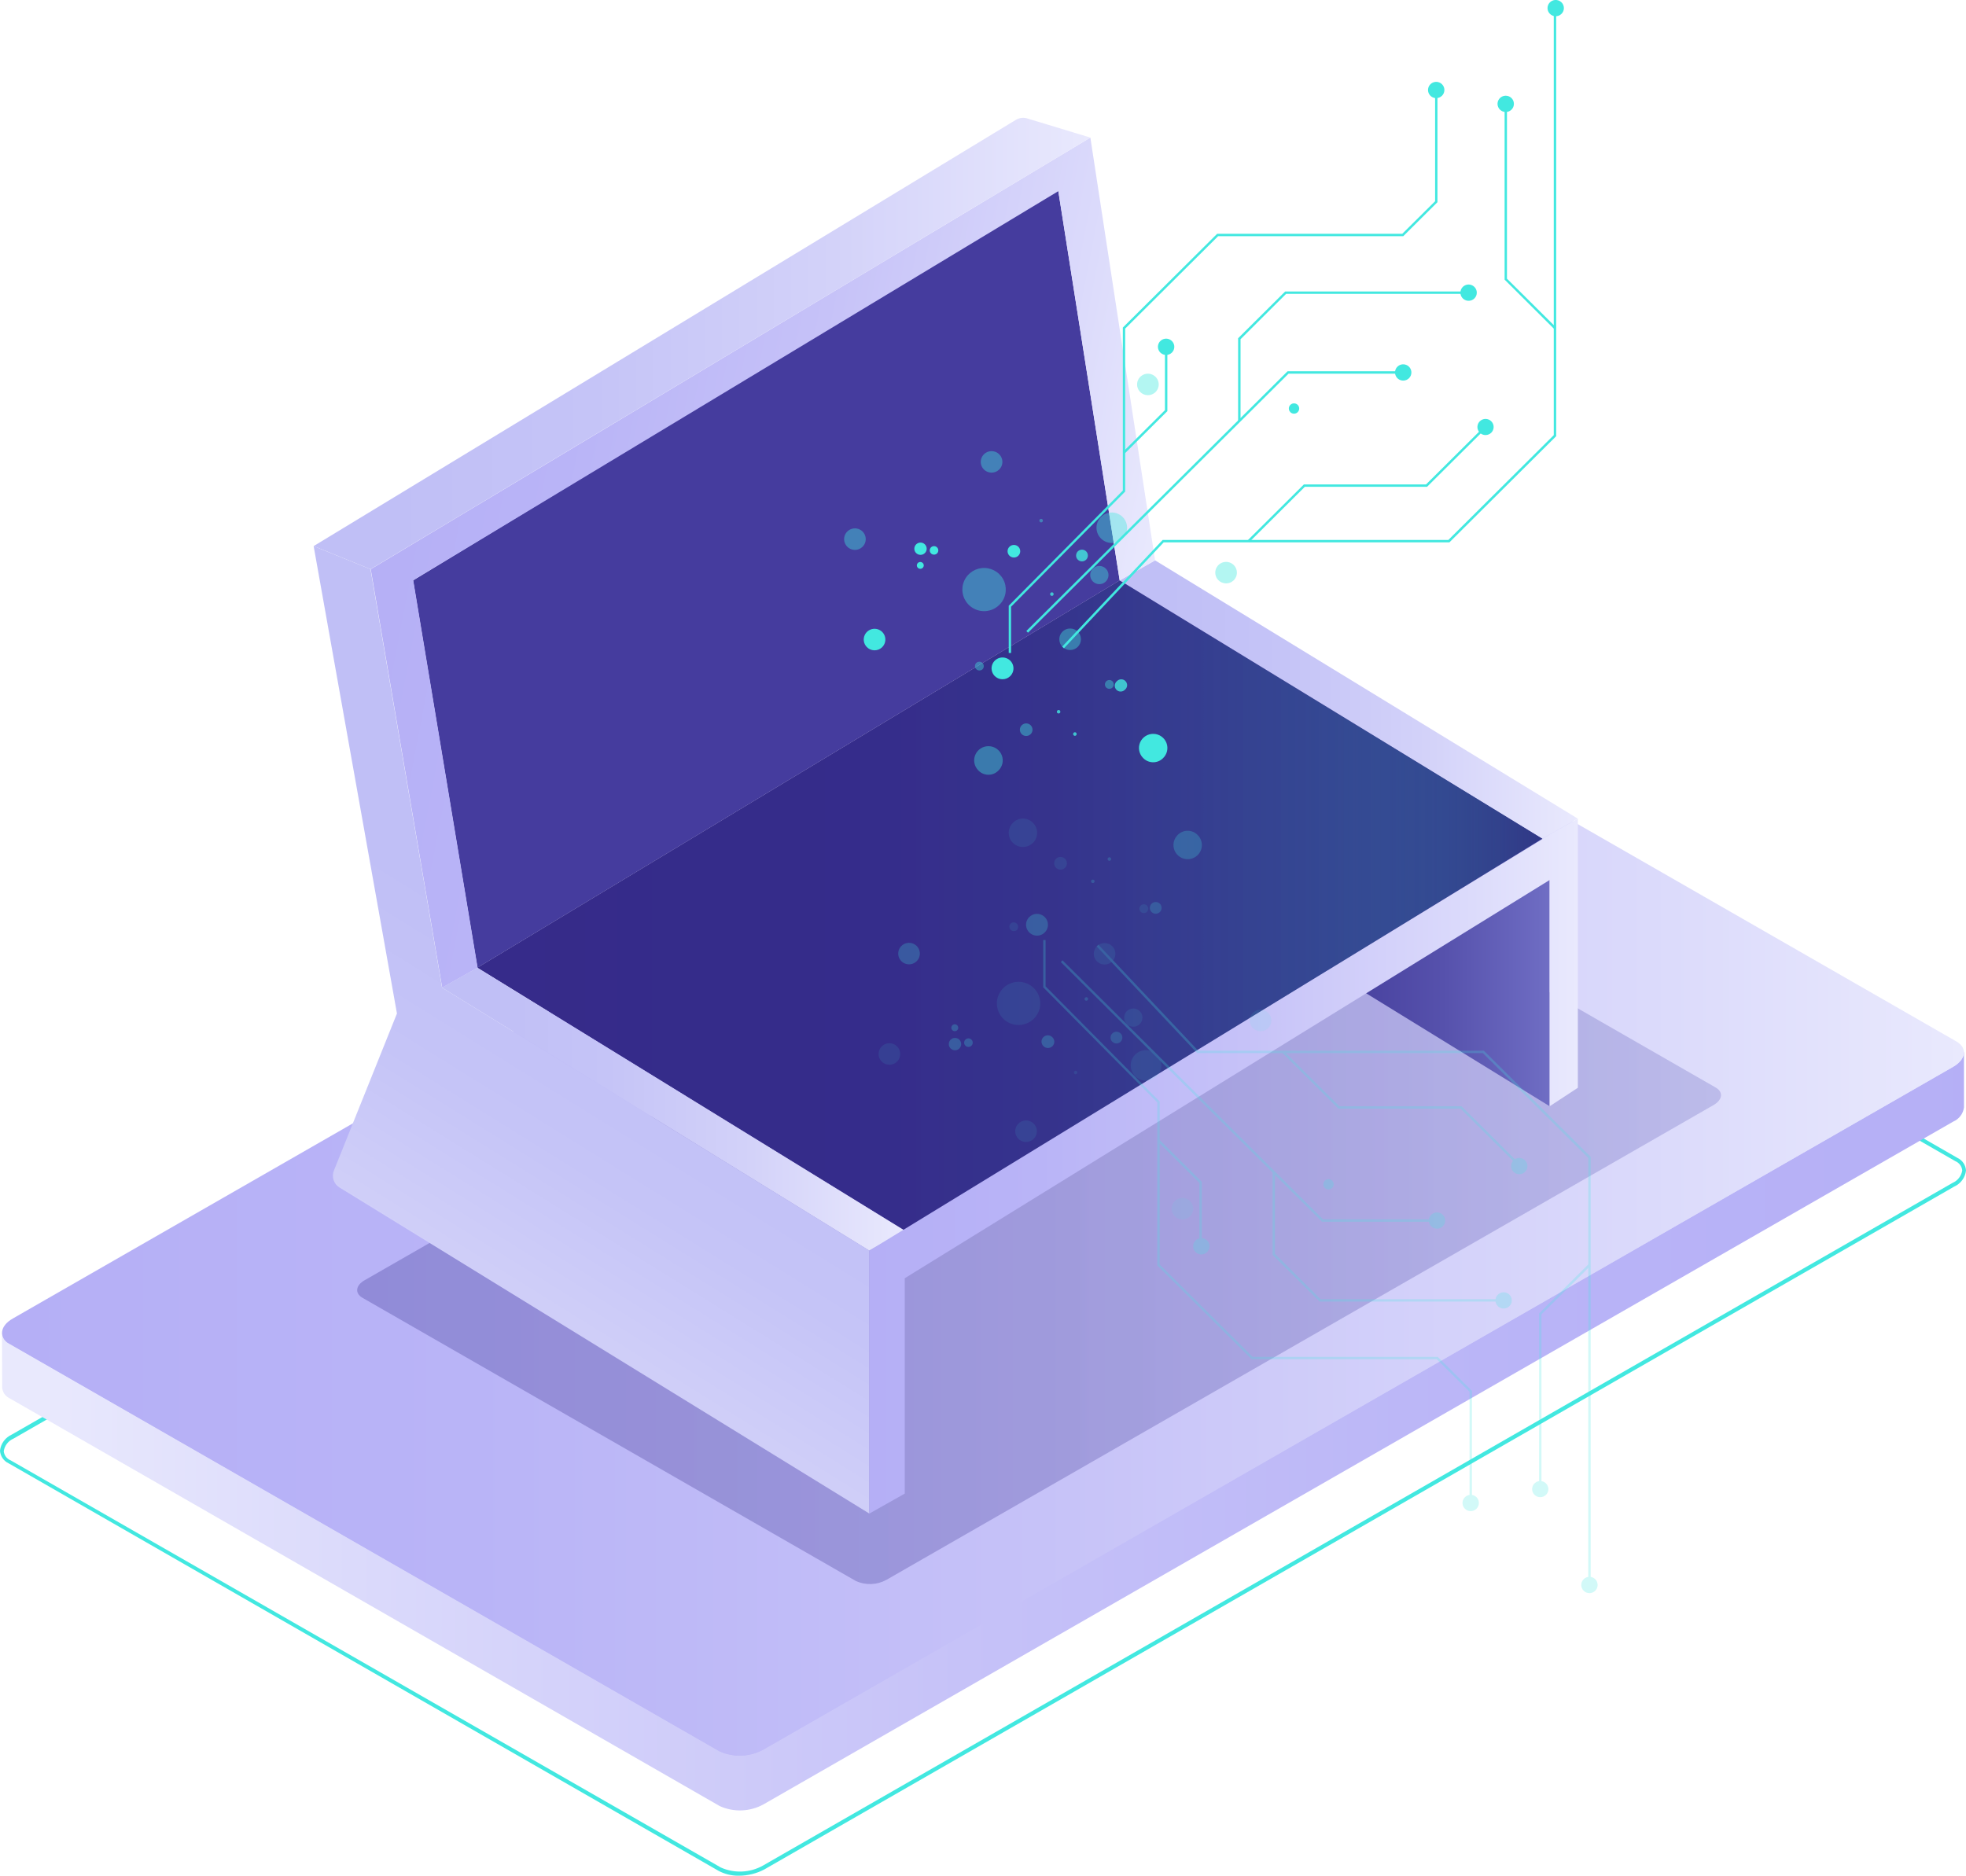 <svg width="153" height="146" viewBox="0 0 153 146" fill="none" xmlns="http://www.w3.org/2000/svg">
    <g clip-path="url(#clip0_3075_7966)">
        <path d="M57.483 146C58.187 146.005 58.882 145.833 59.502 145.501L152.082 92.361C152.331 92.25 152.547 92.076 152.708 91.857C152.869 91.638 152.97 91.38 153 91.111C152.988 90.901 152.919 90.698 152.8 90.524C152.681 90.35 152.517 90.211 152.325 90.123L97.082 58.384C96.516 58.127 95.896 58.005 95.274 58.029C94.651 58.054 94.043 58.223 93.498 58.524L0.918 111.663C0.669 111.775 0.453 111.948 0.292 112.168C0.131 112.387 0.03 112.644 0 112.914C0.012 113.124 0.081 113.327 0.2 113.501C0.319 113.675 0.483 113.813 0.675 113.902L55.917 145.619C56.398 145.877 56.937 146.008 57.483 146ZM95.517 58.346C96.006 58.332 96.491 58.441 96.926 58.663L152.169 90.381C152.316 90.441 152.443 90.54 152.538 90.666C152.633 90.793 152.692 90.943 152.708 91.1C152.675 91.314 152.588 91.515 152.455 91.686C152.322 91.857 152.147 91.991 151.947 92.077L59.367 145.217C58.871 145.493 58.317 145.65 57.749 145.675C57.181 145.7 56.614 145.593 56.096 145.361L0.831 113.671C0.684 113.613 0.555 113.516 0.46 113.39C0.365 113.264 0.306 113.114 0.292 112.957C0.323 112.744 0.41 112.542 0.542 112.371C0.674 112.2 0.848 112.065 1.047 111.98L93.628 58.84C94.204 58.516 94.855 58.346 95.517 58.346Z" fill="#42E8E0"/>
        <path d="M0.157 103.746L5.258 103.016L93.579 52.307C94.099 52.02 94.68 51.858 95.274 51.833C95.868 51.809 96.46 51.924 97.002 52.168L149.605 82.366L152.844 81.905V86.199C152.812 86.438 152.719 86.665 152.573 86.858C152.428 87.05 152.235 87.203 152.012 87.299L59.432 140.439C58.913 140.729 58.332 140.892 57.738 140.916C57.143 140.941 56.551 140.825 56.01 140.579L0.751 108.84C0.582 108.763 0.438 108.641 0.335 108.487C0.232 108.334 0.174 108.155 0.168 107.97L0.157 103.746Z" fill="url(#paint0_linear_3075_7966)"/>
        <path d="M152.002 83.032L59.421 136.172C58.901 136.459 58.321 136.622 57.727 136.646C57.132 136.67 56.541 136.556 55.999 136.311L0.751 104.594C-0.124 104.089 -0.016 103.209 0.999 102.629L93.579 49.489C94.098 49.199 94.678 49.034 95.273 49.009C95.868 48.984 96.46 49.099 97.002 49.345L152.25 81.062C153.13 81.567 153.016 82.447 152.002 83.032Z" fill="url(#paint1_linear_3075_7966)"/>
        <path opacity="0.3" d="M133.352 86.016L68.992 122.967C68.63 123.168 68.227 123.281 67.813 123.298C67.4 123.315 66.988 123.235 66.611 123.064L28.21 101.019C27.6 100.665 27.67 100.053 28.377 99.65L92.737 62.705C93.098 62.503 93.502 62.389 93.915 62.372C94.329 62.354 94.741 62.433 95.118 62.603L133.524 84.653C134.134 85.002 134.053 85.614 133.352 86.016Z" fill="url(#paint2_linear_3075_7966)"/>
        <path d="M0.751 104.143L55.993 135.86C56.535 136.105 57.127 136.219 57.721 136.195C58.316 136.171 58.896 136.008 59.416 135.721L151.996 82.581C152.367 82.401 152.653 82.083 152.79 81.695C152.93 82.146 152.666 82.656 151.996 83.043L59.416 136.182C58.896 136.47 58.316 136.632 57.721 136.657C57.127 136.681 56.535 136.566 55.993 136.322L0.745 104.604C0.542 104.518 0.376 104.363 0.277 104.166C0.179 103.969 0.153 103.744 0.205 103.531C0.303 103.796 0.498 104.015 0.751 104.143Z" fill="url(#paint3_linear_3075_7966)"/>
        <path d="M120.591 65.635V86.102L87.345 65.635V45.174L120.591 65.635Z" fill="url(#paint4_linear_3075_7966)"/>
        <path d="M120.029 65.27L70.406 95.785L37.154 75.324L87.139 45.174L120.029 65.27Z" fill="#2E1F7A"/>
        <path opacity="0.68" d="M120.029 65.27L70.406 95.785L37.154 75.324L87.139 45.174L120.029 65.27Z" fill="url(#paint5_linear_3075_7966)"/>
        <path d="M37.154 75.324L32.145 45.174L82.335 14.702L87.14 45.174L37.154 75.324Z" fill="#453C9E"/>
        <path d="M70.405 95.786L67.647 97.342L34.395 76.876L37.154 75.324L70.405 95.786Z" fill="url(#paint6_linear_3075_7966)"/>
        <path d="M122.787 63.719L120.029 65.27L87.139 45.174L89.892 43.617L122.787 63.719Z" fill="url(#paint7_linear_3075_7966)"/>
        <path d="M84.856 10.708L85.229 13.15C85.229 13.15 89.839 43.279 89.893 43.617L87.134 45.174L82.362 14.879L32.161 45.168L37.171 75.324L34.412 76.875L28.852 44.304L84.856 10.708Z" fill="url(#paint8_linear_3075_7966)"/>
        <path d="M24.409 42.507L28.835 44.305L34.401 76.876L67.652 97.343V117.81L34.401 97.343L26.417 92.431C26.201 92.298 26.039 92.093 25.96 91.852C25.881 91.612 25.89 91.351 25.985 91.116L30.892 78.889L24.409 42.507Z" fill="url(#paint9_linear_3075_7966)"/>
        <path d="M84.856 10.709L79.933 9.216C79.788 9.173 79.635 9.16 79.484 9.18C79.334 9.199 79.189 9.25 79.059 9.329L24.41 42.506L28.836 44.305L84.856 10.709Z" fill="url(#paint10_linear_3075_7966)"/>
        <path d="M120.601 64.959L122.793 63.725V84.669L120.601 86.108V68.496L70.411 99.495V116.258L67.653 117.814V97.348L120.601 64.959Z" fill="url(#paint11_linear_3075_7966)"/>
        <g opacity="0.24">
            <path opacity="0.4" d="M80.366 64.026C80.525 64.175 80.636 64.367 80.686 64.579C80.735 64.791 80.72 65.013 80.642 65.217C80.565 65.42 80.428 65.596 80.25 65.722C80.072 65.849 79.86 65.92 79.642 65.927C79.423 65.933 79.207 65.876 79.022 65.76C78.836 65.645 78.689 65.478 78.599 65.28C78.509 65.081 78.48 64.861 78.516 64.646C78.552 64.432 78.651 64.233 78.8 64.074C78.898 63.965 79.017 63.877 79.149 63.816C79.282 63.754 79.426 63.72 79.573 63.715C79.719 63.711 79.865 63.736 80.001 63.789C80.138 63.843 80.262 63.923 80.366 64.026Z" fill="#42E8E0"/>
            <path d="M93.186 64.976C93.345 65.125 93.457 65.318 93.506 65.53C93.555 65.742 93.54 65.963 93.462 66.167C93.385 66.37 93.249 66.546 93.07 66.673C92.892 66.799 92.681 66.87 92.462 66.877C92.243 66.884 92.028 66.826 91.842 66.711C91.656 66.595 91.509 66.428 91.419 66.23C91.329 66.032 91.3 65.811 91.336 65.597C91.372 65.382 91.471 65.183 91.621 65.024C91.718 64.915 91.837 64.828 91.97 64.766C92.103 64.704 92.246 64.67 92.393 64.666C92.539 64.661 92.685 64.686 92.822 64.74C92.958 64.793 93.082 64.873 93.186 64.976Z" fill="#42E8E0"/>
            <path opacity="0.4" d="M90.001 82.061C90.173 82.222 90.294 82.429 90.348 82.658C90.401 82.886 90.386 83.126 90.302 83.345C90.219 83.565 90.072 83.755 89.88 83.892C89.689 84.029 89.46 84.106 89.224 84.113C88.988 84.121 88.755 84.058 88.555 83.934C88.355 83.81 88.196 83.63 88.099 83.416C88.001 83.202 87.97 82.964 88.009 82.732C88.048 82.501 88.155 82.286 88.317 82.115C88.533 81.886 88.832 81.752 89.148 81.742C89.463 81.732 89.77 81.847 90.001 82.061Z" fill="#42E8E0"/>
            <path opacity="0.4" d="M88.683 78.69C88.787 78.786 88.859 78.91 88.891 79.047C88.924 79.183 88.914 79.326 88.865 79.458C88.815 79.589 88.728 79.703 88.613 79.785C88.498 79.866 88.362 79.912 88.221 79.917C88.079 79.921 87.94 79.884 87.821 79.81C87.701 79.736 87.606 79.628 87.548 79.5C87.49 79.372 87.472 79.23 87.495 79.091C87.518 78.953 87.582 78.825 87.679 78.723C87.743 78.655 87.819 78.6 87.904 78.561C87.989 78.523 88.081 78.501 88.175 78.498C88.268 78.495 88.361 78.511 88.448 78.544C88.536 78.577 88.615 78.627 88.683 78.69Z" fill="#42E8E0"/>
            <path opacity="0.8" d="M87.21 80.44C87.274 80.504 87.318 80.585 87.336 80.674C87.354 80.762 87.345 80.854 87.31 80.937C87.275 81.021 87.216 81.092 87.141 81.142C87.066 81.193 86.977 81.219 86.886 81.219C86.795 81.219 86.706 81.193 86.631 81.142C86.555 81.092 86.496 81.021 86.462 80.937C86.427 80.854 86.418 80.762 86.436 80.674C86.454 80.585 86.498 80.504 86.562 80.44C86.604 80.397 86.655 80.363 86.71 80.34C86.766 80.317 86.826 80.305 86.886 80.305C86.946 80.305 87.006 80.317 87.061 80.34C87.117 80.363 87.168 80.397 87.21 80.44Z" fill="#42E8E0"/>
            <path opacity="0.8" d="M90.265 70.343C90.33 70.407 90.374 70.488 90.391 70.577C90.409 70.665 90.4 70.757 90.366 70.841C90.331 70.924 90.272 70.995 90.197 71.046C90.121 71.096 90.032 71.123 89.942 71.123C89.851 71.123 89.762 71.096 89.686 71.046C89.611 70.995 89.552 70.924 89.517 70.841C89.483 70.757 89.474 70.665 89.492 70.577C89.51 70.488 89.553 70.407 89.618 70.343C89.704 70.258 89.82 70.21 89.942 70.21C90.063 70.21 90.179 70.258 90.265 70.343Z" fill="#42E8E0"/>
            <path opacity="0.4" d="M83.804 83.381C83.83 83.406 83.846 83.44 83.847 83.476C83.848 83.512 83.834 83.547 83.809 83.573C83.784 83.6 83.75 83.615 83.713 83.616C83.677 83.617 83.642 83.604 83.615 83.579C83.603 83.567 83.592 83.552 83.585 83.535C83.577 83.519 83.573 83.502 83.573 83.484C83.572 83.466 83.575 83.448 83.582 83.431C83.588 83.415 83.598 83.399 83.61 83.386C83.623 83.373 83.637 83.363 83.654 83.356C83.67 83.348 83.688 83.344 83.706 83.344C83.724 83.343 83.742 83.346 83.759 83.353C83.775 83.359 83.791 83.369 83.804 83.381Z" fill="#42E8E0"/>
            <path opacity="0.8" d="M84.641 77.659C84.653 77.672 84.664 77.687 84.671 77.703C84.678 77.72 84.682 77.738 84.682 77.756C84.682 77.773 84.678 77.791 84.671 77.808C84.664 77.824 84.653 77.839 84.641 77.852C84.628 77.865 84.613 77.875 84.597 77.883C84.58 77.89 84.563 77.894 84.545 77.894C84.527 77.895 84.509 77.892 84.492 77.885C84.475 77.879 84.46 77.87 84.447 77.857C84.434 77.845 84.423 77.83 84.416 77.814C84.409 77.797 84.405 77.78 84.404 77.762C84.404 77.744 84.407 77.726 84.413 77.71C84.419 77.693 84.429 77.678 84.441 77.665C84.454 77.651 84.469 77.639 84.486 77.631C84.503 77.623 84.521 77.619 84.54 77.618C84.558 77.618 84.577 77.621 84.594 77.628C84.612 77.635 84.627 77.646 84.641 77.659Z" fill="#42E8E0"/>
            <path opacity="0.8" d="M86.433 66.769C86.447 66.781 86.457 66.796 86.464 66.813C86.471 66.829 86.475 66.847 86.475 66.865C86.475 66.883 86.471 66.901 86.464 66.917C86.457 66.934 86.447 66.949 86.433 66.961C86.421 66.974 86.406 66.985 86.39 66.992C86.373 66.999 86.356 67.003 86.338 67.004C86.32 67.004 86.302 67.001 86.285 66.995C86.268 66.988 86.253 66.979 86.24 66.966C86.227 66.954 86.216 66.939 86.209 66.923C86.201 66.907 86.198 66.889 86.197 66.871C86.197 66.853 86.2 66.836 86.206 66.819C86.212 66.802 86.222 66.787 86.234 66.774C86.247 66.76 86.262 66.749 86.279 66.74C86.296 66.733 86.314 66.728 86.333 66.728C86.351 66.727 86.37 66.731 86.388 66.738C86.405 66.745 86.421 66.755 86.433 66.769Z" fill="#42E8E0"/>
            <path opacity="0.8" d="M85.142 68.502C85.155 68.514 85.166 68.529 85.173 68.546C85.18 68.562 85.184 68.58 85.184 68.598C85.184 68.616 85.18 68.634 85.173 68.65C85.166 68.667 85.155 68.682 85.142 68.694C85.13 68.707 85.115 68.717 85.098 68.724C85.082 68.731 85.064 68.735 85.046 68.735C85.028 68.735 85.01 68.731 84.993 68.724C84.976 68.717 84.961 68.707 84.949 68.694C84.936 68.682 84.925 68.667 84.918 68.65C84.911 68.634 84.908 68.616 84.908 68.598C84.908 68.58 84.911 68.562 84.918 68.546C84.925 68.529 84.936 68.514 84.949 68.502C84.975 68.478 85.01 68.465 85.046 68.465C85.081 68.465 85.116 68.478 85.142 68.502Z" fill="#42E8E0"/>
            <path opacity="0.4" d="M80.425 76.881C80.669 77.108 80.838 77.403 80.914 77.726C80.989 78.05 80.966 78.388 80.848 78.699C80.73 79.009 80.521 79.278 80.25 79.471C79.978 79.664 79.655 79.773 79.321 79.783C78.987 79.794 78.658 79.706 78.374 79.53C78.091 79.355 77.866 79.099 77.728 78.797C77.591 78.494 77.546 78.158 77.6 77.83C77.655 77.503 77.806 77.198 78.034 76.956C78.186 76.794 78.368 76.663 78.57 76.572C78.773 76.48 78.992 76.43 79.214 76.423C79.436 76.416 79.658 76.453 79.866 76.531C80.074 76.61 80.264 76.729 80.425 76.881Z" fill="#42E8E0"/>
            <path d="M71.319 73.612C71.441 73.726 71.526 73.872 71.564 74.034C71.602 74.195 71.591 74.364 71.532 74.519C71.473 74.674 71.37 74.809 71.234 74.905C71.099 75.002 70.937 75.056 70.771 75.061C70.604 75.067 70.44 75.022 70.298 74.935C70.157 74.847 70.045 74.719 69.976 74.568C69.908 74.417 69.886 74.249 69.913 74.086C69.941 73.922 70.017 73.771 70.131 73.65C70.206 73.57 70.297 73.505 70.397 73.459C70.498 73.414 70.607 73.389 70.717 73.385C70.827 73.382 70.937 73.4 71.041 73.439C71.144 73.478 71.238 73.537 71.319 73.612Z" fill="#42E8E0"/>
            <path opacity="0.4" d="M85.963 75.078C85.498 75.078 85.121 74.703 85.121 74.241C85.121 73.778 85.498 73.403 85.963 73.403C86.428 73.403 86.805 73.778 86.805 74.241C86.805 74.703 86.428 75.078 85.963 75.078Z" fill="#42E8E0"/>
            <path opacity="0.4" d="M80.425 87.44C80.547 87.553 80.632 87.699 80.67 87.861C80.708 88.022 80.697 88.191 80.638 88.346C80.58 88.501 80.476 88.636 80.341 88.732C80.205 88.829 80.044 88.883 79.877 88.888C79.71 88.894 79.546 88.85 79.405 88.762C79.263 88.674 79.151 88.547 79.082 88.395C79.014 88.244 78.992 88.076 79.02 87.913C79.047 87.749 79.123 87.598 79.238 87.477C79.313 87.397 79.403 87.332 79.504 87.287C79.604 87.241 79.713 87.216 79.823 87.212C79.934 87.209 80.044 87.227 80.147 87.266C80.25 87.305 80.345 87.364 80.425 87.44Z" fill="#42E8E0"/>
            <path opacity="0.4" d="M69.791 81.428C69.913 81.541 69.999 81.688 70.036 81.849C70.074 82.01 70.063 82.179 70.005 82.335C69.946 82.49 69.842 82.624 69.707 82.721C69.571 82.817 69.41 82.871 69.243 82.877C69.077 82.882 68.912 82.838 68.771 82.75C68.629 82.662 68.517 82.535 68.449 82.384C68.38 82.233 68.358 82.065 68.386 81.901C68.414 81.738 68.489 81.586 68.604 81.465C68.679 81.385 68.769 81.32 68.87 81.275C68.971 81.229 69.079 81.204 69.19 81.201C69.3 81.197 69.41 81.215 69.513 81.254C69.617 81.293 69.711 81.352 69.791 81.428Z" fill="#42E8E0"/>
            <path opacity="0.4" d="M98.676 78.819C98.798 78.932 98.883 79.078 98.921 79.24C98.959 79.401 98.948 79.57 98.889 79.725C98.831 79.88 98.727 80.015 98.591 80.111C98.456 80.208 98.295 80.262 98.128 80.267C97.961 80.273 97.797 80.229 97.656 80.141C97.514 80.053 97.402 79.925 97.334 79.774C97.265 79.623 97.243 79.455 97.271 79.292C97.298 79.128 97.374 78.977 97.489 78.856C97.564 78.776 97.654 78.711 97.755 78.665C97.855 78.62 97.964 78.595 98.074 78.591C98.185 78.588 98.295 78.606 98.398 78.645C98.501 78.684 98.596 78.743 98.676 78.819Z" fill="#42E8E0"/>
            <path opacity="0.4" d="M92.592 93.467C92.714 93.58 92.799 93.727 92.837 93.888C92.875 94.049 92.864 94.219 92.805 94.374C92.747 94.529 92.643 94.663 92.508 94.76C92.372 94.856 92.211 94.91 92.044 94.916C91.877 94.921 91.713 94.877 91.572 94.789C91.43 94.701 91.318 94.574 91.249 94.423C91.181 94.272 91.159 94.104 91.187 93.94C91.214 93.777 91.29 93.625 91.404 93.504C91.48 93.424 91.57 93.359 91.671 93.314C91.771 93.268 91.88 93.243 91.99 93.24C92.101 93.236 92.211 93.254 92.314 93.293C92.417 93.332 92.512 93.391 92.592 93.467Z" fill="#42E8E0"/>
            <path d="M103.674 91.9C103.731 91.956 103.769 92.028 103.785 92.106C103.801 92.184 103.793 92.265 103.762 92.339C103.732 92.412 103.68 92.475 103.613 92.519C103.547 92.564 103.468 92.587 103.388 92.587C103.308 92.587 103.23 92.564 103.163 92.519C103.097 92.475 103.045 92.412 103.014 92.339C102.983 92.265 102.975 92.184 102.991 92.106C103.007 92.028 103.045 91.956 103.102 91.9C103.178 91.825 103.281 91.782 103.388 91.782C103.495 91.782 103.598 91.825 103.674 91.9Z" fill="#42E8E0"/>
            <path opacity="0.4" d="M82.881 66.844C82.951 66.913 82.999 67.001 83.019 67.097C83.039 67.193 83.03 67.292 82.992 67.383C82.955 67.474 82.891 67.551 82.809 67.606C82.728 67.661 82.631 67.69 82.533 67.69C82.434 67.69 82.338 67.661 82.256 67.606C82.174 67.551 82.11 67.474 82.073 67.383C82.036 67.292 82.026 67.193 82.046 67.097C82.066 67.001 82.114 66.913 82.184 66.844C82.277 66.753 82.402 66.702 82.533 66.702C82.663 66.702 82.788 66.753 82.881 66.844Z" fill="#42E8E0"/>
            <path d="M81.904 80.74C81.95 80.786 81.986 80.84 82.011 80.899C82.036 80.959 82.049 81.022 82.049 81.087C82.049 81.151 82.036 81.215 82.011 81.274C81.986 81.333 81.95 81.387 81.904 81.433C81.811 81.524 81.686 81.574 81.556 81.574C81.426 81.574 81.301 81.524 81.208 81.433C81.161 81.389 81.123 81.336 81.096 81.277C81.07 81.219 81.055 81.155 81.053 81.091C81.051 81.027 81.061 80.963 81.084 80.903C81.107 80.842 81.142 80.787 81.186 80.74C81.231 80.693 81.284 80.656 81.343 80.629C81.402 80.603 81.465 80.588 81.53 80.586C81.595 80.584 81.659 80.595 81.719 80.618C81.78 80.64 81.835 80.675 81.882 80.719L81.904 80.74Z" fill="#42E8E0"/>
            <path d="M75.61 80.929C75.668 80.99 75.701 81.072 75.701 81.157C75.701 81.242 75.668 81.324 75.61 81.385C75.551 81.447 75.471 81.484 75.386 81.489C75.3 81.494 75.216 81.466 75.151 81.412C75.116 81.382 75.088 81.347 75.067 81.306C75.047 81.266 75.035 81.221 75.032 81.176C75.03 81.131 75.036 81.086 75.052 81.043C75.068 81 75.092 80.962 75.123 80.928C75.154 80.896 75.192 80.869 75.234 80.851C75.276 80.833 75.321 80.824 75.367 80.824C75.412 80.824 75.457 80.834 75.499 80.851C75.541 80.869 75.579 80.896 75.61 80.929Z" fill="#42E8E0"/>
            <path d="M74.66 80.928C74.751 81.019 74.802 81.141 74.802 81.269C74.802 81.397 74.751 81.519 74.66 81.61C74.616 81.654 74.563 81.69 74.504 81.714C74.446 81.738 74.383 81.75 74.32 81.75C74.257 81.75 74.195 81.738 74.136 81.714C74.078 81.69 74.025 81.654 73.98 81.61C73.889 81.519 73.838 81.397 73.838 81.269C73.838 81.141 73.889 81.019 73.98 80.928C74.025 80.884 74.078 80.849 74.136 80.825C74.195 80.8 74.257 80.788 74.32 80.788C74.383 80.788 74.446 80.8 74.504 80.825C74.563 80.849 74.616 80.884 74.66 80.928Z" fill="#42E8E0"/>
            <path d="M74.492 79.806C74.531 79.844 74.557 79.892 74.568 79.944C74.579 79.996 74.573 80.05 74.553 80.1C74.533 80.149 74.498 80.191 74.454 80.221C74.409 80.251 74.357 80.266 74.303 80.266C74.25 80.266 74.197 80.251 74.153 80.221C74.108 80.191 74.074 80.149 74.053 80.1C74.033 80.05 74.028 79.996 74.039 79.944C74.05 79.892 74.076 79.844 74.114 79.806C74.139 79.781 74.168 79.762 74.201 79.748C74.233 79.734 74.268 79.728 74.303 79.728C74.338 79.728 74.373 79.734 74.406 79.748C74.438 79.762 74.468 79.781 74.492 79.806Z" fill="#42E8E0"/>
            <path opacity="0.4" d="M79.135 71.9C79.199 71.965 79.235 72.052 79.235 72.144C79.235 72.235 79.199 72.323 79.135 72.388C79.069 72.445 78.984 72.476 78.897 72.475C78.809 72.473 78.726 72.439 78.662 72.379C78.599 72.319 78.56 72.238 78.554 72.151C78.547 72.065 78.574 71.979 78.628 71.91C78.66 71.876 78.698 71.847 78.742 71.828C78.785 71.808 78.832 71.798 78.879 71.797C78.927 71.796 78.974 71.805 79.018 71.822C79.062 71.84 79.102 71.866 79.135 71.9Z" fill="#42E8E0"/>
            <path opacity="0.4" d="M89.261 70.489C89.309 70.537 89.342 70.598 89.355 70.665C89.368 70.731 89.361 70.8 89.335 70.863C89.308 70.925 89.264 70.979 89.207 71.016C89.151 71.054 89.084 71.074 89.016 71.074C88.948 71.074 88.881 71.054 88.824 71.016C88.768 70.979 88.723 70.925 88.697 70.863C88.671 70.8 88.664 70.731 88.677 70.665C88.69 70.598 88.722 70.537 88.77 70.489C88.802 70.456 88.841 70.431 88.883 70.413C88.925 70.396 88.97 70.387 89.016 70.387C89.062 70.387 89.107 70.396 89.149 70.413C89.191 70.431 89.229 70.456 89.261 70.489Z" fill="#42E8E0"/>
            <path d="M81.289 71.364C81.411 71.479 81.496 71.627 81.534 71.79C81.572 71.954 81.56 72.124 81.5 72.281C81.44 72.438 81.335 72.573 81.198 72.67C81.061 72.768 80.898 72.822 80.729 72.828C80.561 72.833 80.395 72.788 80.252 72.7C80.109 72.611 79.995 72.483 79.926 72.33C79.856 72.177 79.834 72.008 79.861 71.842C79.888 71.677 79.965 71.523 80.079 71.401C80.156 71.319 80.248 71.254 80.351 71.207C80.453 71.161 80.564 71.136 80.676 71.132C80.788 71.129 80.9 71.147 81.006 71.187C81.111 71.227 81.207 71.287 81.289 71.364Z" fill="#42E8E0"/>
            <path d="M85.483 73.537L85.348 73.666L93.164 81.97H115.398L123.603 90.129V123.37H123.792V90.048L115.479 81.782H93.245L85.483 73.537Z" fill="#42E8E0"/>
            <path d="M123.631 98.394L119.777 102.232V115.915H119.96V102.308L123.766 98.529L123.631 98.394Z" fill="#42E8E0"/>
            <path d="M99.912 81.809L99.782 81.943L104.154 86.291H113.66L118.227 90.832L118.356 90.697L113.741 86.108H104.23L99.912 81.809Z" fill="#42E8E0"/>
            <path d="M118.292 90.133C118.204 90.125 118.115 90.136 118.031 90.164C117.947 90.192 117.869 90.237 117.804 90.296C117.739 90.356 117.686 90.428 117.651 90.508C117.615 90.589 117.596 90.676 117.596 90.764C117.596 90.852 117.615 90.939 117.651 91.02C117.686 91.101 117.739 91.173 117.804 91.232C117.869 91.292 117.947 91.337 118.031 91.365C118.115 91.393 118.204 91.403 118.292 91.395C118.45 91.38 118.597 91.308 118.704 91.191C118.811 91.074 118.87 90.922 118.87 90.764C118.87 90.606 118.811 90.454 118.704 90.338C118.597 90.221 118.45 90.148 118.292 90.133Z" fill="#42E8E0"/>
            <path d="M111.89 94.374C111.802 94.366 111.713 94.376 111.629 94.404C111.545 94.432 111.468 94.477 111.403 94.537C111.337 94.596 111.285 94.668 111.249 94.749C111.213 94.829 111.195 94.916 111.195 95.004C111.195 95.093 111.213 95.18 111.249 95.26C111.285 95.341 111.337 95.413 111.403 95.472C111.468 95.532 111.545 95.577 111.629 95.605C111.713 95.633 111.802 95.643 111.89 95.635C112.049 95.621 112.195 95.548 112.302 95.431C112.409 95.315 112.469 95.162 112.469 95.004C112.469 94.847 112.409 94.694 112.302 94.578C112.195 94.461 112.049 94.388 111.89 94.374Z" fill="#42E8E0"/>
            <path d="M116.959 100.59C116.801 100.604 116.654 100.677 116.547 100.794C116.44 100.91 116.38 101.062 116.38 101.22C116.38 101.378 116.44 101.53 116.547 101.647C116.654 101.764 116.801 101.836 116.959 101.851C117.047 101.859 117.136 101.849 117.22 101.821C117.304 101.793 117.381 101.748 117.447 101.688C117.512 101.629 117.564 101.557 117.6 101.476C117.636 101.396 117.654 101.308 117.654 101.22C117.654 101.132 117.636 101.045 117.6 100.965C117.564 100.884 117.512 100.812 117.447 100.752C117.381 100.693 117.304 100.648 117.22 100.62C117.136 100.592 117.047 100.581 116.959 100.59Z" fill="#42E8E0"/>
            <path d="M114.459 116.355C114.333 116.353 114.209 116.39 114.103 116.459C113.998 116.528 113.915 116.627 113.866 116.743C113.818 116.859 113.804 116.987 113.829 117.11C113.853 117.233 113.914 117.347 114.003 117.436C114.093 117.525 114.207 117.585 114.331 117.609C114.455 117.634 114.584 117.621 114.7 117.572C114.817 117.523 114.916 117.441 114.986 117.336C115.055 117.231 115.092 117.108 115.091 116.983C115.091 116.9 115.075 116.818 115.043 116.742C115.011 116.666 114.964 116.597 114.906 116.538C114.847 116.48 114.778 116.434 114.701 116.402C114.624 116.371 114.542 116.355 114.459 116.355Z" fill="#42E8E0"/>
            <path d="M119.867 115.281C119.743 115.281 119.62 115.318 119.517 115.387C119.413 115.456 119.332 115.554 119.284 115.669C119.236 115.784 119.224 115.91 119.248 116.032C119.272 116.154 119.333 116.266 119.421 116.353C119.509 116.441 119.622 116.501 119.744 116.525C119.867 116.549 119.994 116.537 120.109 116.489C120.225 116.442 120.323 116.361 120.393 116.258C120.462 116.155 120.499 116.033 120.499 115.909C120.499 115.743 120.433 115.583 120.314 115.465C120.196 115.347 120.035 115.281 119.867 115.281Z" fill="#42E8E0"/>
            <path d="M123.695 122.737C123.569 122.737 123.446 122.774 123.341 122.844C123.236 122.914 123.155 123.013 123.107 123.128C123.058 123.244 123.046 123.371 123.07 123.494C123.095 123.617 123.156 123.73 123.245 123.819C123.334 123.907 123.447 123.967 123.571 123.992C123.694 124.016 123.822 124.004 123.939 123.956C124.055 123.908 124.155 123.827 124.225 123.723C124.295 123.618 124.332 123.496 124.332 123.371C124.333 123.287 124.317 123.205 124.285 123.127C124.253 123.05 124.206 122.98 124.147 122.921C124.088 122.862 124.017 122.816 123.94 122.784C123.862 122.753 123.779 122.737 123.695 122.737Z" fill="#42E8E0"/>
            <path d="M93.433 96.377C93.275 96.391 93.128 96.464 93.021 96.581C92.914 96.697 92.855 96.85 92.855 97.007C92.855 97.165 92.914 97.317 93.021 97.434C93.128 97.551 93.275 97.624 93.433 97.638C93.522 97.646 93.611 97.636 93.695 97.608C93.778 97.58 93.856 97.535 93.921 97.475C93.987 97.416 94.039 97.344 94.075 97.263C94.11 97.183 94.129 97.096 94.129 97.007C94.129 96.919 94.11 96.832 94.075 96.752C94.039 96.671 93.987 96.599 93.921 96.539C93.856 96.48 93.778 96.435 93.695 96.407C93.611 96.379 93.522 96.369 93.433 96.377Z" fill="#42E8E0"/>
            <path d="M81.37 73.172H81.186V76.849L81.213 76.876L90.066 85.813V98.502L97.407 105.802H111.814L114.367 108.335V116.993H114.551V108.26L111.89 105.614H97.482L90.249 98.427V85.737L90.222 85.711L81.37 76.774V73.172Z" fill="#42E8E0"/>
            <path d="M90.222 88.706L90.093 88.84L93.342 92.072V97.004H93.531V91.996L90.222 88.706Z" fill="#42E8E0"/>
            <path d="M82.687 74.75L82.557 74.884L102.886 95.099H111.744V94.911H102.962L82.687 74.75Z" fill="#42E8E0"/>
            <path d="M99.22 91.234H99.037V97.676L102.697 101.309H116.958V101.127H102.772L99.22 97.595V91.234Z" fill="#42E8E0"/>
        </g>
        <path opacity="0.4" d="M77.682 59.995C77.844 59.845 77.956 59.652 78.007 59.438C78.057 59.225 78.043 59.002 77.965 58.797C77.888 58.592 77.75 58.414 77.571 58.287C77.392 58.159 77.179 58.087 76.959 58.081C76.738 58.074 76.521 58.132 76.334 58.248C76.148 58.365 76 58.533 75.91 58.733C75.819 58.933 75.791 59.155 75.828 59.371C75.865 59.587 75.965 59.787 76.117 59.946C76.215 60.055 76.333 60.143 76.466 60.205C76.599 60.266 76.743 60.3 76.889 60.305C77.036 60.309 77.181 60.284 77.318 60.231C77.454 60.178 77.578 60.097 77.682 59.995Z" fill="#42E8E0"/>
        <path d="M90.502 59.023C90.662 58.874 90.773 58.681 90.822 58.469C90.871 58.257 90.856 58.035 90.779 57.832C90.701 57.628 90.565 57.452 90.387 57.326C90.209 57.199 89.997 57.128 89.778 57.122C89.56 57.115 89.344 57.173 89.158 57.288C88.973 57.403 88.826 57.57 88.735 57.769C88.645 57.967 88.617 58.187 88.652 58.402C88.688 58.617 88.787 58.816 88.937 58.974C89.035 59.083 89.153 59.171 89.286 59.233C89.419 59.294 89.563 59.328 89.709 59.333C89.856 59.337 90.002 59.312 90.138 59.259C90.274 59.206 90.398 59.125 90.502 59.023Z" fill="#42E8E0"/>
        <path opacity="0.4" d="M87.339 41.943C87.511 41.783 87.632 41.575 87.686 41.346C87.739 41.118 87.724 40.879 87.64 40.659C87.557 40.439 87.41 40.249 87.218 40.112C87.026 39.976 86.798 39.899 86.562 39.891C86.326 39.884 86.093 39.946 85.893 40.07C85.692 40.194 85.534 40.375 85.437 40.589C85.339 40.803 85.308 41.04 85.347 41.272C85.386 41.504 85.493 41.718 85.655 41.889C85.871 42.118 86.17 42.252 86.486 42.263C86.801 42.273 87.108 42.158 87.339 41.943Z" fill="#42E8E0"/>
        <path opacity="0.4" d="M86 45.314C86.077 45.253 86.14 45.176 86.186 45.09C86.231 45.004 86.259 44.908 86.266 44.811C86.273 44.714 86.26 44.616 86.227 44.523C86.194 44.431 86.142 44.347 86.075 44.276C86.008 44.204 85.926 44.148 85.836 44.109C85.746 44.071 85.648 44.051 85.55 44.052C85.452 44.053 85.355 44.073 85.265 44.113C85.175 44.153 85.094 44.211 85.028 44.283C84.908 44.415 84.841 44.587 84.843 44.765C84.844 44.944 84.913 45.115 85.035 45.245C85.158 45.375 85.325 45.454 85.504 45.467C85.683 45.48 85.86 45.425 86 45.314Z" fill="#42E8E0"/>
        <path opacity="0.8" d="M84.527 43.564C84.591 43.5 84.635 43.419 84.653 43.33C84.671 43.242 84.662 43.15 84.627 43.066C84.593 42.983 84.534 42.911 84.458 42.861C84.383 42.811 84.294 42.784 84.203 42.784C84.112 42.784 84.024 42.811 83.948 42.861C83.873 42.911 83.814 42.983 83.779 43.066C83.745 43.15 83.736 43.242 83.753 43.33C83.771 43.419 83.815 43.5 83.879 43.564C83.965 43.649 84.082 43.697 84.203 43.697C84.325 43.697 84.441 43.649 84.527 43.564Z" fill="#42E8E0"/>
        <path opacity="0.8" d="M87.582 53.654C87.668 53.569 87.716 53.453 87.716 53.332C87.716 53.212 87.668 53.096 87.582 53.01C87.54 52.968 87.489 52.933 87.434 52.91C87.378 52.887 87.319 52.875 87.258 52.875C87.198 52.875 87.138 52.887 87.082 52.91C87.027 52.933 86.976 52.968 86.934 53.01C86.883 53.049 86.841 53.098 86.81 53.154C86.779 53.21 86.76 53.272 86.755 53.336C86.75 53.4 86.758 53.464 86.779 53.524C86.801 53.584 86.835 53.64 86.879 53.686C86.923 53.733 86.976 53.769 87.035 53.794C87.095 53.819 87.159 53.831 87.223 53.829C87.287 53.828 87.351 53.813 87.409 53.785C87.467 53.758 87.519 53.719 87.56 53.67L87.582 53.654Z" fill="#42E8E0"/>
        <path opacity="0.4" d="M81.121 40.621C81.134 40.608 81.144 40.593 81.151 40.576C81.158 40.559 81.162 40.541 81.162 40.522C81.162 40.504 81.158 40.486 81.151 40.469C81.144 40.452 81.134 40.436 81.121 40.423C81.094 40.399 81.06 40.385 81.024 40.385C80.988 40.385 80.953 40.399 80.927 40.423C80.901 40.45 80.887 40.486 80.887 40.522C80.887 40.559 80.901 40.594 80.927 40.621C80.939 40.634 80.954 40.645 80.971 40.652C80.988 40.659 81.006 40.662 81.024 40.662C81.042 40.662 81.06 40.659 81.076 40.652C81.093 40.645 81.108 40.634 81.121 40.621Z" fill="#42E8E0"/>
        <path opacity="0.8" d="M81.958 46.343C81.983 46.316 81.997 46.281 81.997 46.244C81.997 46.208 81.983 46.172 81.958 46.145C81.945 46.133 81.93 46.122 81.913 46.115C81.897 46.108 81.879 46.105 81.861 46.105C81.843 46.105 81.825 46.108 81.808 46.115C81.792 46.122 81.776 46.133 81.764 46.145C81.751 46.158 81.74 46.174 81.733 46.191C81.726 46.208 81.722 46.226 81.722 46.244C81.722 46.263 81.726 46.281 81.733 46.298C81.74 46.315 81.751 46.33 81.764 46.343C81.79 46.368 81.825 46.382 81.861 46.382C81.897 46.382 81.932 46.368 81.958 46.343Z" fill="#42E8E0"/>
        <path opacity="0.8" d="M83.749 57.235C83.775 57.208 83.789 57.172 83.789 57.136C83.789 57.099 83.775 57.063 83.749 57.036C83.737 57.023 83.722 57.013 83.705 57.006C83.688 56.999 83.671 56.995 83.652 56.995C83.634 56.995 83.616 56.999 83.6 57.006C83.583 57.013 83.568 57.023 83.555 57.036C83.542 57.049 83.531 57.065 83.524 57.082C83.517 57.099 83.513 57.117 83.513 57.136C83.513 57.154 83.517 57.172 83.524 57.189C83.531 57.206 83.542 57.222 83.555 57.235C83.568 57.248 83.583 57.258 83.6 57.265C83.616 57.272 83.634 57.276 83.652 57.276C83.671 57.276 83.688 57.272 83.705 57.265C83.722 57.258 83.737 57.248 83.749 57.235Z" fill="#42E8E0"/>
        <path opacity="0.8" d="M82.481 55.501C82.506 55.474 82.52 55.438 82.52 55.401C82.52 55.365 82.506 55.329 82.481 55.303C82.469 55.29 82.454 55.279 82.437 55.272C82.42 55.265 82.402 55.262 82.384 55.262C82.366 55.262 82.348 55.265 82.332 55.272C82.315 55.279 82.3 55.29 82.287 55.303C82.262 55.329 82.248 55.365 82.248 55.401C82.248 55.438 82.262 55.474 82.287 55.501C82.314 55.523 82.349 55.535 82.384 55.535C82.42 55.535 82.454 55.523 82.481 55.501Z" fill="#42E8E0"/>
        <path opacity="0.4" d="M77.742 47.111C77.985 46.884 78.155 46.59 78.23 46.266C78.305 45.943 78.282 45.604 78.164 45.294C78.046 44.983 77.838 44.714 77.566 44.521C77.294 44.328 76.971 44.219 76.637 44.209C76.303 44.198 75.974 44.286 75.691 44.462C75.407 44.638 75.182 44.893 75.045 45.195C74.907 45.498 74.862 45.834 74.917 46.162C74.971 46.49 75.122 46.794 75.35 47.036C75.502 47.198 75.684 47.329 75.887 47.42C76.089 47.512 76.308 47.563 76.53 47.57C76.753 47.577 76.974 47.54 77.182 47.461C77.39 47.382 77.58 47.264 77.742 47.111Z" fill="#42E8E0"/>
        <path d="M68.635 50.392C68.757 50.279 68.842 50.132 68.88 49.971C68.918 49.809 68.907 49.64 68.848 49.485C68.79 49.33 68.686 49.195 68.55 49.099C68.415 49.002 68.254 48.948 68.087 48.943C67.92 48.938 67.756 48.982 67.615 49.069C67.473 49.157 67.361 49.285 67.293 49.436C67.224 49.587 67.202 49.755 67.23 49.918C67.257 50.082 67.333 50.233 67.448 50.354C67.523 50.434 67.613 50.499 67.714 50.545C67.814 50.59 67.923 50.615 68.033 50.619C68.144 50.622 68.254 50.604 68.357 50.565C68.46 50.526 68.555 50.467 68.635 50.392Z" fill="#42E8E0"/>
        <path opacity="0.4" d="M83.28 50.596C82.815 50.596 82.438 50.221 82.438 49.758C82.438 49.296 82.815 48.921 83.28 48.921C83.745 48.921 84.122 49.296 84.122 49.758C84.122 50.221 83.745 50.596 83.28 50.596Z" fill="#42E8E0"/>
        <path opacity="0.4" d="M77.742 36.565C77.863 36.451 77.949 36.305 77.987 36.143C78.025 35.982 78.014 35.813 77.955 35.658C77.896 35.503 77.793 35.368 77.657 35.272C77.521 35.175 77.36 35.121 77.194 35.116C77.027 35.11 76.862 35.154 76.721 35.242C76.579 35.33 76.467 35.457 76.399 35.609C76.331 35.76 76.309 35.928 76.336 36.091C76.364 36.255 76.44 36.406 76.554 36.527C76.707 36.688 76.917 36.782 77.14 36.789C77.362 36.797 77.579 36.716 77.742 36.565Z" fill="#42E8E0"/>
        <path opacity="0.4" d="M67.108 42.576C67.23 42.463 67.315 42.316 67.353 42.155C67.391 41.994 67.38 41.825 67.321 41.669C67.262 41.514 67.159 41.38 67.023 41.283C66.888 41.187 66.726 41.133 66.56 41.127C66.393 41.122 66.229 41.166 66.087 41.254C65.946 41.342 65.834 41.469 65.765 41.62C65.697 41.771 65.675 41.939 65.703 42.103C65.73 42.266 65.806 42.418 65.92 42.539C65.995 42.619 66.086 42.684 66.186 42.729C66.287 42.775 66.396 42.8 66.506 42.803C66.617 42.807 66.727 42.789 66.83 42.75C66.933 42.711 67.028 42.652 67.108 42.576Z" fill="#42E8E0"/>
        <path opacity="0.4" d="M95.993 45.185C96.114 45.072 96.2 44.925 96.238 44.764C96.276 44.602 96.264 44.433 96.206 44.278C96.147 44.123 96.043 43.988 95.908 43.892C95.772 43.795 95.611 43.741 95.445 43.736C95.278 43.73 95.113 43.775 94.972 43.862C94.831 43.95 94.719 44.078 94.65 44.229C94.582 44.38 94.56 44.548 94.587 44.711C94.615 44.875 94.691 45.026 94.805 45.147C94.958 45.308 95.168 45.403 95.391 45.41C95.614 45.417 95.83 45.336 95.993 45.185Z" fill="#42E8E0"/>
        <path opacity="0.4" d="M89.908 30.536C90.03 30.423 90.116 30.276 90.154 30.115C90.192 29.954 90.181 29.785 90.122 29.63C90.063 29.474 89.959 29.34 89.824 29.244C89.688 29.147 89.527 29.093 89.361 29.087C89.194 29.082 89.029 29.126 88.888 29.214C88.746 29.302 88.634 29.429 88.566 29.58C88.497 29.731 88.476 29.899 88.503 30.063C88.531 30.226 88.607 30.378 88.721 30.499C88.874 30.66 89.084 30.754 89.307 30.761C89.529 30.768 89.746 30.687 89.908 30.536Z" fill="#42E8E0"/>
        <path d="M100.991 32.082C101.047 32.026 101.086 31.954 101.102 31.876C101.117 31.798 101.109 31.717 101.079 31.643C101.048 31.57 100.996 31.507 100.93 31.462C100.863 31.418 100.785 31.395 100.704 31.395C100.624 31.395 100.546 31.418 100.48 31.462C100.413 31.507 100.361 31.57 100.33 31.643C100.3 31.717 100.292 31.798 100.307 31.876C100.323 31.954 100.362 32.026 100.418 32.082C100.494 32.157 100.597 32.2 100.704 32.2C100.812 32.2 100.915 32.157 100.991 32.082Z" fill="#42E8E0"/>
        <path opacity="0.4" d="M80.198 57.154C80.293 57.065 80.349 56.943 80.353 56.813C80.357 56.683 80.309 56.557 80.22 56.462C80.13 56.367 80.007 56.312 79.876 56.308C79.746 56.304 79.619 56.352 79.523 56.441C79.476 56.485 79.438 56.537 79.412 56.596C79.385 56.655 79.371 56.718 79.368 56.782C79.367 56.847 79.377 56.911 79.4 56.971C79.423 57.031 79.458 57.086 79.502 57.133C79.546 57.18 79.599 57.218 79.658 57.244C79.717 57.27 79.781 57.285 79.846 57.287C79.91 57.289 79.975 57.278 80.035 57.256C80.096 57.233 80.151 57.199 80.198 57.154Z" fill="#42E8E0"/>
        <path d="M79.242 43.263C79.289 43.219 79.327 43.166 79.354 43.107C79.38 43.049 79.395 42.985 79.397 42.921C79.399 42.857 79.388 42.793 79.366 42.733C79.343 42.672 79.308 42.617 79.264 42.57C79.219 42.523 79.166 42.486 79.107 42.459C79.048 42.433 78.985 42.418 78.92 42.416C78.855 42.414 78.791 42.425 78.731 42.448C78.67 42.471 78.615 42.505 78.567 42.549C78.472 42.638 78.416 42.761 78.412 42.891C78.408 43.02 78.456 43.147 78.546 43.241C78.635 43.336 78.759 43.392 78.89 43.395C79.02 43.4 79.147 43.352 79.242 43.263Z" fill="#42E8E0"/>
        <path d="M72.926 43.075C72.973 43.028 73.004 42.969 73.017 42.905C73.03 42.84 73.023 42.773 72.998 42.713C72.972 42.652 72.929 42.6 72.874 42.564C72.819 42.527 72.755 42.508 72.689 42.508C72.623 42.508 72.558 42.527 72.503 42.564C72.448 42.6 72.405 42.652 72.38 42.713C72.354 42.773 72.348 42.84 72.36 42.905C72.373 42.969 72.405 43.028 72.451 43.075C72.515 43.137 72.6 43.171 72.689 43.171C72.778 43.171 72.863 43.137 72.926 43.075Z" fill="#42E8E0"/>
        <path d="M71.977 43.049C72.044 42.982 72.09 42.897 72.108 42.804C72.126 42.711 72.117 42.615 72.081 42.528C72.044 42.441 71.983 42.366 71.904 42.314C71.825 42.261 71.732 42.233 71.637 42.233C71.542 42.233 71.449 42.261 71.37 42.314C71.291 42.366 71.229 42.441 71.193 42.528C71.157 42.615 71.147 42.711 71.165 42.804C71.184 42.897 71.23 42.982 71.297 43.049C71.341 43.093 71.394 43.128 71.453 43.152C71.511 43.176 71.574 43.189 71.637 43.189C71.7 43.189 71.763 43.176 71.821 43.152C71.879 43.128 71.932 43.093 71.977 43.049Z" fill="#42E8E0"/>
        <path d="M71.809 44.198C71.835 44.173 71.854 44.144 71.868 44.112C71.882 44.079 71.889 44.045 71.889 44.01C71.889 43.975 71.882 43.94 71.868 43.908C71.854 43.876 71.835 43.846 71.809 43.822C71.759 43.773 71.691 43.745 71.62 43.745C71.55 43.745 71.482 43.773 71.431 43.822C71.406 43.846 71.386 43.876 71.373 43.908C71.359 43.94 71.352 43.975 71.352 44.01C71.352 44.045 71.359 44.079 71.373 44.112C71.386 44.144 71.406 44.173 71.431 44.198C71.482 44.247 71.55 44.274 71.62 44.274C71.691 44.274 71.759 44.247 71.809 44.198Z" fill="#42E8E0"/>
        <path opacity="0.4" d="M76.451 52.104C76.485 52.073 76.512 52.035 76.531 51.994C76.549 51.953 76.56 51.908 76.561 51.863C76.563 51.818 76.555 51.772 76.539 51.73C76.523 51.687 76.499 51.648 76.468 51.615C76.436 51.582 76.399 51.555 76.358 51.537C76.316 51.518 76.271 51.508 76.225 51.506C76.18 51.505 76.134 51.512 76.092 51.528C76.049 51.544 76.01 51.568 75.977 51.599C75.944 51.631 75.918 51.669 75.901 51.711C75.883 51.753 75.874 51.798 75.874 51.843C75.874 51.889 75.883 51.934 75.901 51.976C75.918 52.018 75.944 52.056 75.977 52.088C76.039 52.149 76.123 52.185 76.211 52.188C76.299 52.191 76.385 52.161 76.451 52.104Z" fill="#42E8E0"/>
        <path opacity="0.4" d="M86.578 53.516C86.626 53.468 86.658 53.406 86.671 53.34C86.684 53.273 86.677 53.204 86.651 53.142C86.625 53.079 86.581 53.026 86.524 52.988C86.467 52.951 86.4 52.931 86.332 52.931C86.264 52.931 86.197 52.951 86.141 52.988C86.084 53.026 86.04 53.079 86.013 53.142C85.987 53.204 85.98 53.273 85.993 53.34C86.006 53.406 86.039 53.468 86.087 53.516C86.152 53.58 86.24 53.615 86.332 53.615C86.424 53.615 86.512 53.58 86.578 53.516Z" fill="#42E8E0"/>
        <path d="M78.605 52.64C78.727 52.525 78.813 52.377 78.85 52.213C78.888 52.05 78.876 51.879 78.817 51.723C78.757 51.566 78.652 51.431 78.514 51.333C78.377 51.236 78.214 51.181 78.046 51.176C77.877 51.171 77.711 51.215 77.568 51.304C77.425 51.393 77.312 51.521 77.242 51.674C77.173 51.826 77.15 51.996 77.178 52.161C77.205 52.327 77.281 52.48 77.396 52.603C77.473 52.684 77.565 52.75 77.667 52.796C77.77 52.843 77.88 52.868 77.993 52.871C78.105 52.875 78.217 52.856 78.322 52.817C78.427 52.777 78.523 52.717 78.605 52.64Z" fill="#42E8E0"/>
        <path d="M82.799 50.461L82.664 50.332L90.48 42.029H112.715L120.919 33.87V0.628H121.108V33.95L112.796 42.217H90.561L82.799 50.461Z" fill="#42E8E0"/>
        <path d="M120.947 25.604L117.093 21.766V8.084H117.276V21.691L121.082 25.47L120.947 25.604Z" fill="#42E8E0"/>
        <path d="M97.228 42.19L97.098 42.056L101.471 37.708H110.977L115.543 33.167L115.673 33.301L111.058 37.891H101.546L97.228 42.19Z" fill="#42E8E0"/>
        <path d="M115.609 33.864C115.484 33.864 115.362 33.828 115.258 33.759C115.154 33.69 115.073 33.592 115.025 33.477C114.977 33.362 114.965 33.236 114.989 33.114C115.014 32.992 115.074 32.88 115.162 32.792C115.25 32.705 115.363 32.645 115.485 32.62C115.608 32.596 115.735 32.609 115.85 32.656C115.966 32.704 116.064 32.784 116.134 32.888C116.203 32.991 116.24 33.112 116.24 33.236C116.24 33.403 116.174 33.563 116.055 33.681C115.937 33.798 115.776 33.864 115.609 33.864Z" fill="#42E8E0"/>
        <path d="M109.206 29.624C109.08 29.625 108.956 29.589 108.85 29.52C108.745 29.451 108.662 29.352 108.614 29.236C108.565 29.12 108.552 28.992 108.576 28.869C108.6 28.745 108.661 28.632 108.75 28.543C108.84 28.454 108.954 28.394 109.078 28.369C109.202 28.345 109.331 28.358 109.447 28.407C109.564 28.455 109.663 28.537 109.733 28.642C109.802 28.747 109.839 28.87 109.838 28.996C109.838 29.163 109.771 29.322 109.653 29.44C109.534 29.558 109.374 29.624 109.206 29.624Z" fill="#42E8E0"/>
        <path d="M114.291 23.413C114.165 23.413 114.042 23.376 113.937 23.306C113.832 23.237 113.75 23.138 113.702 23.022C113.654 22.907 113.641 22.779 113.666 22.656C113.691 22.533 113.751 22.421 113.84 22.332C113.929 22.243 114.043 22.183 114.166 22.159C114.29 22.134 114.418 22.147 114.534 22.195C114.651 22.243 114.75 22.324 114.82 22.428C114.89 22.532 114.928 22.655 114.928 22.78C114.928 22.863 114.912 22.946 114.881 23.023C114.849 23.1 114.802 23.17 114.743 23.229C114.683 23.288 114.613 23.335 114.535 23.366C114.458 23.398 114.375 23.414 114.291 23.413Z" fill="#42E8E0"/>
        <path d="M111.776 7.638C111.649 7.639 111.526 7.603 111.42 7.534C111.315 7.465 111.232 7.366 111.183 7.251C111.134 7.135 111.121 7.007 111.145 6.884C111.169 6.761 111.229 6.648 111.318 6.559C111.407 6.469 111.52 6.409 111.644 6.384C111.768 6.359 111.896 6.371 112.013 6.419C112.129 6.467 112.229 6.548 112.299 6.652C112.37 6.756 112.407 6.879 112.407 7.004C112.407 7.172 112.341 7.332 112.223 7.45C112.104 7.569 111.944 7.636 111.776 7.638Z" fill="#42E8E0"/>
        <path d="M117.185 8.717C117.058 8.718 116.934 8.682 116.829 8.612C116.723 8.543 116.641 8.444 116.592 8.328C116.543 8.212 116.53 8.085 116.554 7.961C116.579 7.838 116.64 7.725 116.729 7.636C116.818 7.547 116.932 7.486 117.057 7.462C117.181 7.438 117.309 7.451 117.426 7.499C117.542 7.548 117.642 7.63 117.711 7.735C117.781 7.84 117.817 7.963 117.816 8.089C117.816 8.171 117.8 8.253 117.768 8.329C117.737 8.405 117.69 8.475 117.631 8.533C117.573 8.591 117.503 8.638 117.426 8.669C117.35 8.701 117.268 8.717 117.185 8.717Z" fill="#42E8E0"/>
        <path d="M121.011 1.261C120.853 1.247 120.706 1.174 120.599 1.057C120.492 0.941 120.433 0.788 120.433 0.63C120.433 0.473 120.492 0.32 120.599 0.204C120.706 0.087 120.853 0.014 121.011 -0C121.1 -0.008 121.189 0.002 121.273 0.03C121.357 0.058 121.434 0.103 121.499 0.162C121.565 0.222 121.617 0.294 121.653 0.375C121.689 0.455 121.707 0.542 121.707 0.63C121.707 0.719 121.689 0.806 121.653 0.886C121.617 0.967 121.565 1.039 121.499 1.098C121.434 1.158 121.357 1.203 121.273 1.231C121.189 1.259 121.1 1.269 121.011 1.261Z" fill="#42E8E0"/>
        <path d="M90.751 27.627C90.625 27.627 90.502 27.59 90.397 27.52C90.292 27.451 90.21 27.352 90.162 27.236C90.114 27.12 90.101 26.993 90.126 26.87C90.151 26.747 90.211 26.634 90.3 26.546C90.389 26.457 90.503 26.397 90.626 26.372C90.75 26.348 90.878 26.361 90.995 26.409C91.111 26.456 91.21 26.538 91.28 26.642C91.35 26.746 91.388 26.869 91.388 26.994C91.388 27.077 91.372 27.16 91.341 27.237C91.309 27.314 91.262 27.384 91.203 27.443C91.144 27.502 91.073 27.549 90.995 27.58C90.918 27.612 90.835 27.628 90.751 27.627Z" fill="#42E8E0"/>
        <path d="M78.686 50.826H78.502V47.15L78.529 47.123L87.382 38.185V25.496L94.723 18.196H109.13L111.684 15.663V7.005H111.867V15.738L109.206 18.384H94.799L87.566 25.577V38.261L87.538 38.288L78.686 47.225V50.826Z" fill="#42E8E0"/>
        <path d="M87.539 35.292L87.409 35.158L90.659 31.927V26.994H90.848V32.002L87.539 35.292Z" fill="#42E8E0"/>
        <path d="M80.003 49.248L79.874 49.114L100.202 28.899H109.061V29.087H100.278L80.003 49.248Z" fill="#42E8E0"/>
        <path d="M96.543 32.764H96.354V26.329L100.014 22.689H114.275V22.872H100.09L96.543 26.404V32.764Z" fill="#42E8E0"/>
    </g>
    <defs>
        <linearGradient id="paint0_linear_3075_7966" x1="3.029" y1="96.371" x2="155.71" y2="96.371" gradientUnits="userSpaceOnUse">
            <stop stop-color="#E9E9FD"/>
            <stop offset="0.16" stop-color="#DBDAFB"/>
            <stop offset="0.47" stop-color="#C6C2F8"/>
            <stop offset="0.76" stop-color="#B9B4F7"/>
            <stop offset="1" stop-color="#B5AFF6"/>
        </linearGradient>
        <linearGradient id="paint1_linear_3075_7966" x1="152.844" y1="92.833" x2="0.157" y2="92.833" gradientUnits="userSpaceOnUse">
            <stop stop-color="#E9E9FD"/>
            <stop offset="0.16" stop-color="#DBDAFB"/>
            <stop offset="0.47" stop-color="#C6C2F8"/>
            <stop offset="0.76" stop-color="#B9B4F7"/>
            <stop offset="1" stop-color="#B5AFF6"/>
        </linearGradient>
        <linearGradient id="paint2_linear_3075_7966" x1="133.935" y1="92.834" x2="27.794" y2="92.834" gradientUnits="userSpaceOnUse">
            <stop stop-color="#706EC4"/>
            <stop offset="0.02" stop-color="#6D6BC2"/>
            <stop offset="0.25" stop-color="#5651AC"/>
            <stop offset="0.49" stop-color="#463F9D"/>
            <stop offset="0.73" stop-color="#3C3494"/>
            <stop offset="1" stop-color="#393091"/>
        </linearGradient>
        <linearGradient id="paint3_linear_3075_7966" x1="152.833" y1="109.172" x2="0.168" y2="109.172" gradientUnits="userSpaceOnUse">
            <stop stop-color="#E9E9FD"/>
            <stop offset="0.16" stop-color="#DBDAFB"/>
            <stop offset="0.47" stop-color="#C6C2F8"/>
            <stop offset="0.76" stop-color="#B9B4F7"/>
            <stop offset="1" stop-color="#B5AFF6"/>
        </linearGradient>
        <linearGradient id="paint4_linear_3075_7966" x1="120.591" y1="65.635" x2="87.345" y2="65.635" gradientUnits="userSpaceOnUse">
            <stop stop-color="#706EC4"/>
            <stop offset="0.02" stop-color="#6D6BC2"/>
            <stop offset="0.25" stop-color="#5651AC"/>
            <stop offset="0.49" stop-color="#463F9D"/>
            <stop offset="0.73" stop-color="#3C3494"/>
            <stop offset="1" stop-color="#393091"/>
        </linearGradient>
        <linearGradient id="paint5_linear_3075_7966" x1="120.029" y1="70.477" x2="37.154" y2="70.477" gradientUnits="userSpaceOnUse">
            <stop stop-color="#42E8E0" stop-opacity="0.17"/>
            <stop offset="0.04" stop-color="#41CDD4" stop-opacity="0.29"/>
            <stop offset="0.12" stop-color="#3E9DC0" stop-opacity="0.51"/>
            <stop offset="0.21" stop-color="#3C75AE" stop-opacity="0.69"/>
            <stop offset="0.32" stop-color="#3B56A1" stop-opacity="0.83"/>
            <stop offset="0.45" stop-color="#3A4098" stop-opacity="0.93"/>
            <stop offset="0.61" stop-color="#393493" stop-opacity="0.98"/>
            <stop offset="1" stop-color="#393091"/>
        </linearGradient>
        <linearGradient id="paint6_linear_3075_7966" x1="70.405" y1="86.333" x2="34.395" y2="86.333" gradientUnits="userSpaceOnUse">
            <stop stop-color="#E9E9FD"/>
            <stop offset="0.33" stop-color="#D3D2F9"/>
            <stop offset="0.64" stop-color="#C5C4F7"/>
            <stop offset="0.9" stop-color="#C0BFF6"/>
        </linearGradient>
        <linearGradient id="paint7_linear_3075_7966" x1="122.787" y1="54.444" x2="87.139" y2="54.444" gradientUnits="userSpaceOnUse">
            <stop stop-color="#E9E9FD"/>
            <stop offset="0.33" stop-color="#D3D2F9"/>
            <stop offset="0.64" stop-color="#C5C4F7"/>
            <stop offset="0.9" stop-color="#C0BFF6"/>
        </linearGradient>
        <linearGradient id="paint8_linear_3075_7966" x1="88.791" y1="49.344" x2="28.849" y2="37.797" gradientUnits="userSpaceOnUse">
            <stop stop-color="#E9E9FD"/>
            <stop offset="0.16" stop-color="#DBDAFB"/>
            <stop offset="0.47" stop-color="#C6C2F8"/>
            <stop offset="0.76" stop-color="#B9B4F7"/>
            <stop offset="1" stop-color="#B5AFF6"/>
        </linearGradient>
        <linearGradient id="paint9_linear_3075_7966" x1="24.771" y1="113.956" x2="47.511" y2="77.394" gradientUnits="userSpaceOnUse">
            <stop stop-color="#E9E9FD"/>
            <stop offset="0.36" stop-color="#D3D2F9"/>
            <stop offset="0.71" stop-color="#C5C4F7"/>
            <stop offset="1" stop-color="#C0BFF6"/>
        </linearGradient>
        <linearGradient id="paint10_linear_3075_7966" x1="84.856" y1="26.736" x2="24.41" y2="26.736" gradientUnits="userSpaceOnUse">
            <stop stop-color="#E9E9FD"/>
            <stop offset="0.33" stop-color="#D3D2F9"/>
            <stop offset="0.64" stop-color="#C5C4F7"/>
            <stop offset="0.9" stop-color="#C0BFF6"/>
        </linearGradient>
        <linearGradient id="paint11_linear_3075_7966" x1="122.793" y1="90.767" x2="67.653" y2="90.767" gradientUnits="userSpaceOnUse">
            <stop stop-color="#E9E9FD"/>
            <stop offset="0.16" stop-color="#DBDAFB"/>
            <stop offset="0.47" stop-color="#C6C2F8"/>
            <stop offset="0.76" stop-color="#B9B4F7"/>
            <stop offset="1" stop-color="#B5AFF6"/>
        </linearGradient>
        <clipPath id="clip0_3075_7966">
            <rect width="153" height="146" fill="white" transform="matrix(-1 0 0 1 153 0)"/>
        </clipPath>
    </defs>
</svg>
